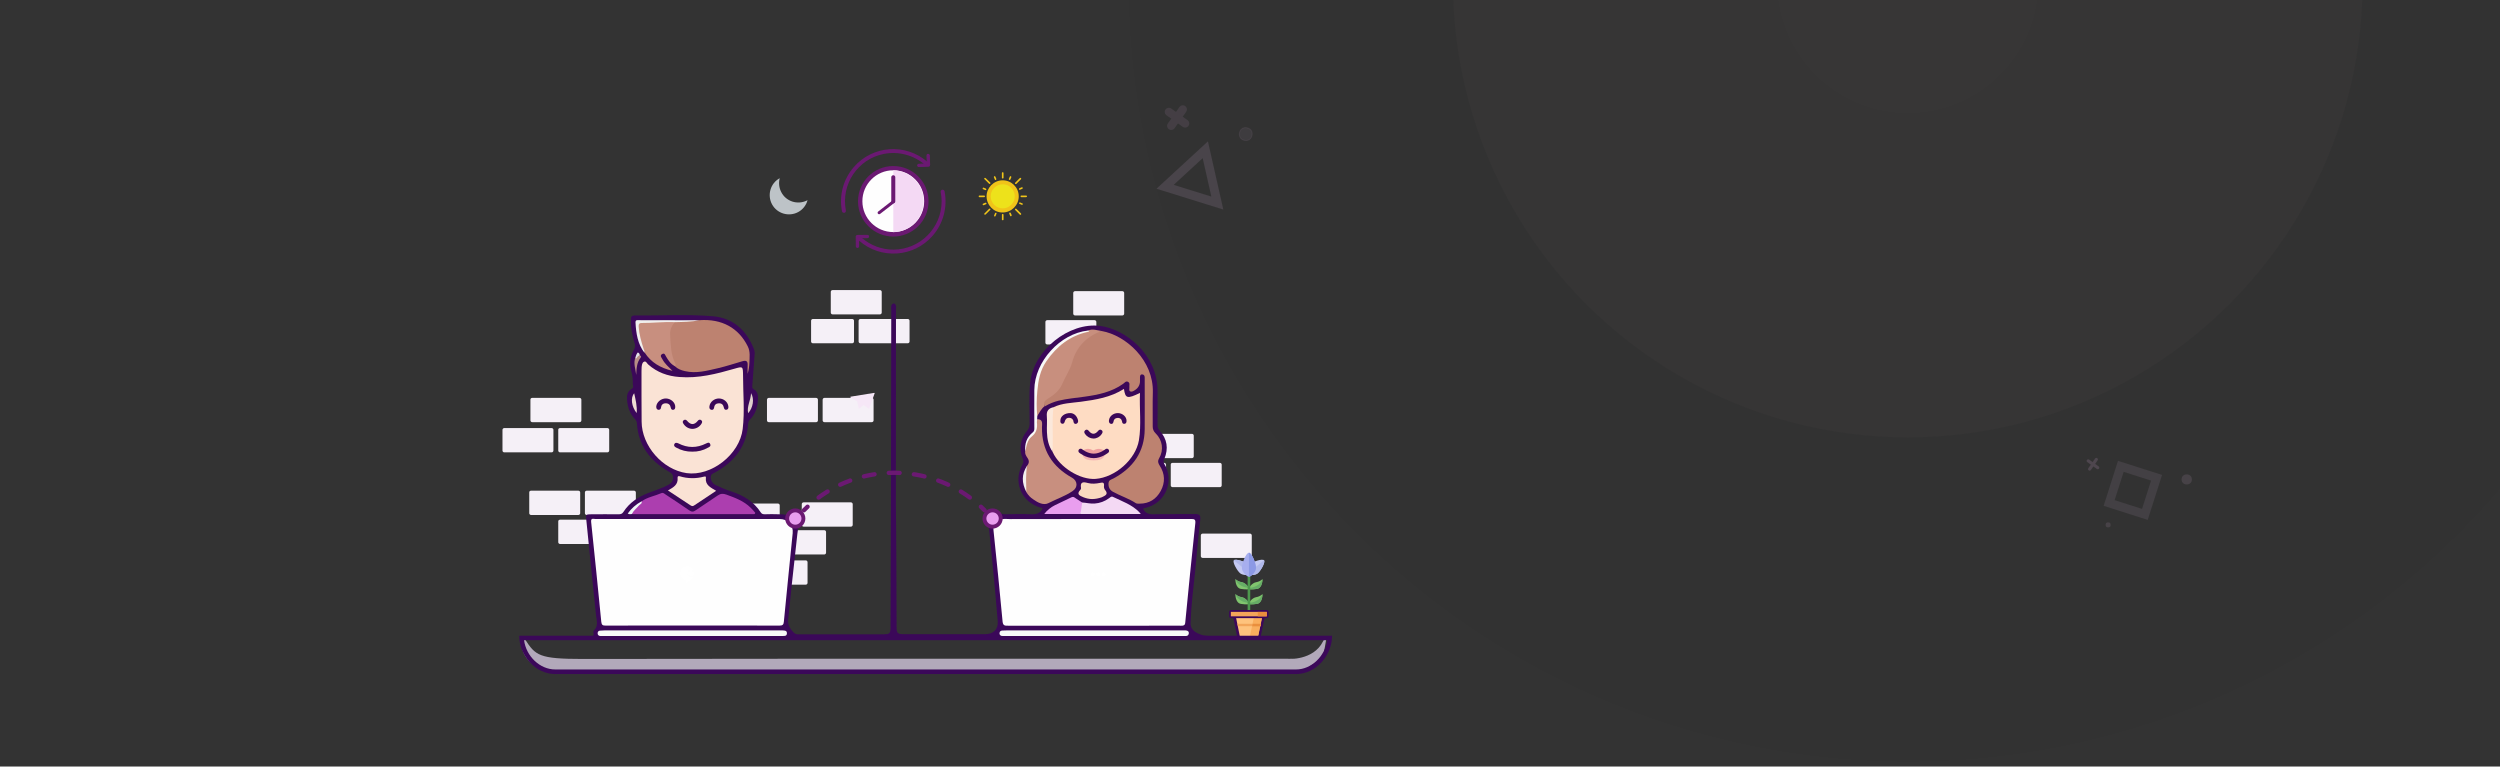 <svg xmlns="http://www.w3.org/2000/svg" xmlns:xlink="http://www.w3.org/1999/xlink" id="Layer_1" x="0px" y="0px" viewBox="0 0 2120 650" style="enable-background:new 0 0 2120 650;" xml:space="preserve">
<rect x="0" y="0" width="2120" height="650" fill="#333333" stroke="none"/>
<style type="text/css">
	.st0{display:none;opacity:2.000000e-02;fill:none;stroke:#212121;stroke-width:400;stroke-miterlimit:10;}
	.st1{opacity:2.000000e-02;fill:#FCF0F8;stroke:#000000;stroke-width:550;stroke-miterlimit:10;enable-background:new    ;}
	.st2{opacity:0.13;fill:none;stroke:#E1BEE7;stroke-width:7.491;stroke-miterlimit:10;enable-background:new    ;}
	.st3{opacity:7.000000e-02;fill:#E1BEE7;stroke:#E8B2EA;stroke-width:0.75;stroke-miterlimit:10;enable-background:new    ;}
	.st4{opacity:0.1;}
	.st5{fill:none;stroke:#E8B2EA;stroke-width:7;stroke-linecap:round;stroke-miterlimit:10;}
	.st6{display:none;}
	.st7{display:inline;opacity:0.1;fill:none;stroke:#E1BEE7;stroke-width:1.96;stroke-miterlimit:10;enable-background:new    ;}
	.st8{display:inline;opacity:0.13;fill:none;stroke:#E1BEE7;stroke-width:1.42;stroke-miterlimit:10;enable-background:new    ;}
	
		.st9{display:inline;opacity:7.000000e-02;fill:none;stroke:#E1BEE7;stroke-width:1.82;stroke-miterlimit:10;enable-background:new    ;}
	.st10{display:inline;opacity:5.000000e-02;fill:#E1BEE7;enable-background:new    ;}
	.st11{display:inline;opacity:0.1;}
	.st12{fill:none;stroke:#E8B2EA;stroke-width:6;stroke-linecap:round;stroke-miterlimit:10;}
	.st13{opacity:0.1;fill:none;stroke:#E1BEE7;stroke-width:7.41;stroke-miterlimit:10;enable-background:new    ;}
	.st14{opacity:0.12;fill:#E1BEE7;enable-background:new    ;}
	.st15{opacity:0.15;}
	.st16{fill:none;stroke:#E8B2EA;stroke-width:2.66;stroke-linecap:round;stroke-miterlimit:10;}
	.st17{fill:#F5F0F7;}
	.st18{fill:#80C56E;}
	.st19{fill:#66AD66;}
	.st20{fill:#C4C9F2;}
	.st21{fill:#B0B8EA;}
	.st22{fill:#4D984E;}
	.st23{fill:#A7AEEE;}
	.st24{fill:#FEC37D;stroke:#3B0859;stroke-width:2.291;stroke-miterlimit:10;}
	.st25{fill:#F9AE5D;}
	.st26{fill:#F2A559;stroke:#3B0859;stroke-width:1.522;stroke-miterlimit:10;}
	.st27{fill:#F2A559;}
	.st28{fill:#EA8F3D;}
	.st29{fill:#8C99E5;}
	.st30{fill:#3B0859;}
	.st31{opacity:0.74;fill:#DFD3EA;enable-background:new    ;}
	.st32{fill:#FEFEFE;}
	.st33{fill:#FAE3D5;}
	.st34{fill:#BD8270;}
	.st35{fill:#FEDCC3;}
	.st36{fill:#C88F7F;}
	.st37{fill:#C88F7E;}
	.st38{fill:#AC3EAF;}
	.st39{fill:#F8FAF8;}
	.st40{fill:#FAE2D4;}
	.st41{fill:#F4D9F4;}
	.st42{fill:#E99EEF;}
	.st43{fill:#F8F9F8;}
	.st44{fill:#FAD8C0;}
	.st45{fill:#FBE8DB;}
	.st46{fill:#F0EFEE;}
	.st47{fill:#E0D1CC;}
	.st48{fill:#F0DDD4;}
	.st49{fill:#F3EFEF;}
	.st50{fill:#B78D86;}
	.st51{fill:#EFF7F7;}
	.st52{fill:#E6E5E9;}
	.st53{fill:#F4B3B3;}
	.st54{fill:#EF9F9F;}
	.st55{fill:url(#SVGID_1_);}
	.st56{fill:#FFFFFF;}
	.st57{fill:#F6E7F7;stroke:#6D0F6D;stroke-width:1.332;stroke-linecap:round;stroke-linejoin:round;}
	.st58{fill:none;stroke:#6D0F6D;stroke-width:1.332;stroke-linecap:round;stroke-linejoin:round;}
	.st59{fill:none;stroke:#932F96;stroke-width:1.332;stroke-linecap:round;stroke-linejoin:round;}
	.st60{fill:#6D0F6D;}
	.st61{fill:#E99EEF;stroke:#6B1972;stroke-width:3.309;stroke-miterlimit:10;}
	.st62{fill:none;stroke:#6B1972;stroke-width:3.673;stroke-linecap:round;stroke-miterlimit:10;}
	.st63{fill:none;stroke:#6B1972;stroke-width:3.673;stroke-linecap:round;stroke-miterlimit:10;stroke-dasharray:9.149,12.193;}
	.st64{fill:#6B1972;}
	.st65{fill:none;stroke:#6B1972;stroke-width:3.408;stroke-linecap:round;stroke-linejoin:round;}
	.st66{fill:none;stroke:#6B1972;stroke-width:2.573;stroke-linecap:round;stroke-linejoin:round;}
	.st67{fill:#6B1972;stroke:#6B1972;stroke-width:0.885;stroke-miterlimit:10;}
	.st68{fill:#6B1972;stroke:#6B1972;stroke-width:0.91;stroke-miterlimit:10;}
	.st69{fill:url(#SVGID_2_);}
	.st70{clip-path:url(#SVGID_4_);}
	.st71{fill:#BDC3C7;}
	.st72{fill:#F0C419;}
	.st73{fill:#EDE21B;}
	.st74{fill:#F6E7F7;}
	.st75{fill:#892289;stroke:#892289;stroke-width:0.397;stroke-miterlimit:10;}
	.st76{fill:#892289;}
	.st77{fill:#892289;stroke:#892289;stroke-width:0.232;stroke-miterlimit:10;}
	.st78{fill:none;}
	.st79{fill:none;stroke:#3B0859;stroke-width:3.813;stroke-linecap:round;stroke-miterlimit:10;}
</style>
<title>raychat-bg-white</title>
<path id="rectange" class="st0" d="M2062.1-215.3l-150.9,659.6c0,0.1-0.2,0.2-0.3,0.2l-659.6-150.9c-0.1,0-0.2-0.2-0.2-0.3  l150.9-659.6c0-0.1,0.2-0.2,0.3-0.2L2062-215.6C2062.1-215.6,2062.2-215.5,2062.1-215.3z"></path>
<circle id="Shadow-circle" class="st1" cx="1617.8" cy="-14.8" r="385.7"></circle>
<g>
	<polygon class="st2" points="1032.3,172.2 988,158.4 1022.1,127  "></polygon>
	<path class="st3" d="M1051,113.1l0.1-0.6c0.5-2.8,3.1-4.7,5.9-4.2l0.6,0.1c2.8,0.5,4.7,3.1,4.2,5.9l-0.1,0.6   c-0.5,2.8-3.1,4.7-5.9,4.2l-0.6-0.1C1052.4,118.6,1050.6,115.9,1051,113.1z"></path>
	<g class="st4">
		<line class="st5" x1="1003" y1="92.8" x2="993.2" y2="106.7"></line>
		<line class="st5" x1="991.2" y1="94.9" x2="1005" y2="104.7"></line>
	</g>
</g>
<g class="st6">
	<circle class="st7" cx="1421.7" cy="607.3" r="3.7"></circle>
	<polygon class="st8" points="1403.3,633 1406.5,639.9 1399,639.3  "></polygon>
	
		<rect x="1384.3" y="582.7" transform="matrix(0.646 -0.764 0.764 0.646 44.325 1267.39)" class="st9" width="6.7" height="6.5"></rect>
	<path class="st10" d="M1367.7,618.5h1.5c1.4,0,2.5,1.1,2.5,2.5v1.5c0,1.4-1.1,2.5-2.5,2.5h-1.5c-1.4,0-2.5-1.1-2.5-2.5v-1.5   C1365.2,619.6,1366.3,618.5,1367.7,618.5z"></path>
	<g class="st11">
		<line class="st12" x1="1404.4" y1="600.9" x2="1387.4" y2="630.8"></line>
		<line class="st12" x1="1380.9" y1="607.4" x2="1410.8" y2="624.4"></line>
	</g>
</g>
<g>
	
		<rect x="1791.7" y="400.2" transform="matrix(0.304 -0.953 0.953 0.304 862.48 2012.362)" class="st13" width="32.6" height="31.8"></rect>
	<path class="st14" d="M1854.1,402.3h0.5c2.2,0,4.1,1.8,4.1,4v0.5c0,2.2-1.8,4-4.1,4h-0.5c-2.2,0-4.1-1.8-4.1-4v-0.5   C1850,404.1,1851.8,402.3,1854.1,402.3z"></path>
	<path class="st14" d="M1787.3,443h0.8c1,0,1.7,0.8,1.7,1.7v0.8c0,1-0.8,1.7-1.7,1.7h-0.8c-1,0-1.7-0.8-1.7-1.7v-0.8   C1785.6,443.8,1786.4,443,1787.3,443z"></path>
	<g class="st15">
		<line class="st16" x1="1777.7" y1="389.6" x2="1772" y2="397.8"></line>
		<line class="st16" x1="1770.8" y1="390.8" x2="1778.9" y2="396.6"></line>
	</g>
</g>
<g>
	<g id="bricks">
		<path class="st17" d="M1019.8,452.5h40.2c0.8,0,1.5,0.7,1.5,1.5v17.6c0,0.8-0.7,1.5-1.5,1.5h-40.2c-0.8,0-1.5-0.7-1.5-1.5v-17.6    C1018.3,453.2,1019,452.5,1019.8,452.5z"></path>
		<path class="st17" d="M953.9,392.5h33.4c0.8,0,1.5,0.7,1.5,1.5v17.6c0,0.8-0.7,1.5-1.5,1.5h-33.4c-0.8,0-1.5-0.7-1.5-1.5v-17.6    C952.4,393.2,953.1,392.5,953.9,392.5z"></path>
		<path class="st17" d="M994.3,392.5h40.2c0.8,0,1.5,0.7,1.5,1.5v17.6c0,0.8-0.7,1.5-1.5,1.5h-40.2c-0.8,0-1.5-0.7-1.5-1.5v-17.6    C992.7,393.2,993.4,392.5,994.3,392.5z"></path>
		<path class="st17" d="M970.6,367.9h40.2c0.8,0,1.5,0.7,1.5,1.5v17.6c0,0.8-0.7,1.5-1.5,1.5h-40.2c-0.8,0-1.5-0.7-1.5-1.5v-17.6    C969.1,368.6,969.8,367.9,970.6,367.9z"></path>
		<path class="st17" d="M911.6,246.9h40.2c0.8,0,1.5,0.7,1.5,1.5v17.6c0,0.8-0.7,1.5-1.5,1.5h-40.2c-0.8,0-1.5-0.7-1.5-1.5v-17.6    C910.1,247.6,910.8,246.9,911.6,246.9z"></path>
		<path class="st17" d="M888,271.5h40.2c0.8,0,1.5,0.7,1.5,1.5v17.6c0,0.8-0.7,1.5-1.5,1.5H888c-0.8,0-1.5-0.7-1.5-1.5v-17.6    C886.5,272.2,887.2,271.5,888,271.5z"></path>
		<path class="st17" d="M689.3,270.5h33.4c0.8,0,1.5,0.7,1.5,1.5v17.6c0,0.8-0.7,1.5-1.5,1.5h-33.4c-0.8,0-1.5-0.7-1.5-1.5v-17.6    C687.8,271.2,688.5,270.5,689.3,270.5z"></path>
		<path class="st17" d="M729.6,270.5h40.2c0.8,0,1.5,0.7,1.5,1.5v17.6c0,0.8-0.7,1.5-1.5,1.5h-40.2c-0.8,0-1.5-0.7-1.5-1.5v-17.6    C728.1,271.2,728.8,270.5,729.6,270.5z"></path>
		<path class="st17" d="M706,246h40.2c0.8,0,1.5,0.7,1.5,1.5v17.6c0,0.8-0.7,1.5-1.5,1.5H706c-0.8,0-1.5-0.7-1.5-1.5v-17.6    C704.5,246.6,705.2,246,706,246z"></path>
		<path class="st17" d="M474.9,363h40.2c0.8,0,1.5,0.7,1.5,1.5v17.6c0,0.8-0.7,1.5-1.5,1.5h-40.2c-0.8,0-1.5-0.7-1.5-1.5v-17.6    C473.3,363.7,474,363,474.9,363z"></path>
		<path class="st17" d="M451.3,337.4h40.2c0.8,0,1.5,0.7,1.5,1.5v17.6c0,0.8-0.7,1.5-1.5,1.5h-40.2c-0.8,0-1.5-0.7-1.5-1.5V339    C449.7,338.1,450.4,337.4,451.3,337.4z"></path>
		<path class="st17" d="M427.6,363h40.2c0.8,0,1.5,0.7,1.5,1.5v17.6c0,0.8-0.7,1.5-1.5,1.5h-40.2c-0.8,0-1.5-0.7-1.5-1.5v-17.6    C426.1,363.7,426.8,363,427.6,363z"></path>
		<path class="st17" d="M450.3,416.1h40.2c0.8,0,1.5,0.7,1.5,1.5v17.6c0,0.8-0.7,1.5-1.5,1.5h-40.2c-0.8,0-1.5-0.7-1.5-1.5v-17.6    C448.7,416.8,449.4,416.1,450.3,416.1z"></path>
		<path class="st17" d="M497.5,416.1h40.2c0.8,0,1.5,0.7,1.5,1.5v17.6c0,0.8-0.7,1.5-1.5,1.5h-40.2c-0.8,0-1.5-0.7-1.5-1.5v-17.6    C496,416.8,496.6,416.1,497.5,416.1z"></path>
		<path class="st17" d="M474.9,440.7h40.2c0.8,0,1.5,0.7,1.5,1.5v17.6c0,0.8-0.7,1.5-1.5,1.5h-40.2c-0.8,0-1.5-0.7-1.5-1.5v-17.6    C473.3,441.4,474,440.7,474.9,440.7z"></path>
		<path class="st17" d="M699.1,337.4h40.2c0.8,0,1.5,0.7,1.5,1.5v17.6c0,0.8-0.7,1.5-1.5,1.5h-40.2c-0.8,0-1.5-0.7-1.5-1.5V339    C697.6,338.1,698.3,337.4,699.1,337.4z"></path>
		<path class="st17" d="M651.9,337.4h40.2c0.8,0,1.5,0.7,1.5,1.5v17.6c0,0.8-0.7,1.5-1.5,1.5h-40.2c-0.8,0-1.5-0.7-1.5-1.5V339    C650.4,338.1,651.1,337.4,651.9,337.4z"></path>
		<path class="st17" d="M681.4,426h40.2c0.8,0,1.5,0.7,1.5,1.5v17.6c0,0.8-0.7,1.5-1.5,1.5h-40.2c-0.8,0-1.5-0.7-1.5-1.5v-17.6    C679.9,426.7,680.6,426,681.4,426z"></path>
		<path class="st17" d="M658.8,449.6H699c0.8,0,1.5,0.7,1.5,1.5v17.6c0,0.8-0.7,1.5-1.5,1.5h-40.2c-0.8,0-1.5-0.7-1.5-1.5v-17.6    C657.3,450.3,658,449.6,658.8,449.6z"></path>
		<path class="st17" d="M643.1,475.2h40.2c0.8,0,1.5,0.7,1.5,1.5v17.6c0,0.8-0.7,1.5-1.5,1.5h-40.2c-0.8,0-1.5-0.7-1.5-1.5v-17.6    C641.6,475.8,642.2,475.2,643.1,475.2z"></path>
		<path class="st17" d="M619.5,427h40.2c0.8,0,1.5,0.7,1.5,1.5v17.6c0,0.8-0.7,1.5-1.5,1.5h-40.2c-0.8,0-1.5-0.7-1.5-1.5v-17.6    C617.9,427.6,618.6,427,619.5,427z"></path>
		<path class="st17" d="M610.6,450.6h40.2c0.8,0,1.5,0.7,1.5,1.5v17.6c0,0.8-0.7,1.5-1.5,1.5h-40.2c-0.8,0-1.5-0.7-1.5-1.5v-17.6    C609.1,451.3,609.8,450.6,610.6,450.6z"></path>
	</g>
	<path class="st18" d="M1052.3,512.1c5,0.8,6.8,0.2,6.8,0.2s1.8,0.6,6.8-0.2c4.9-0.8,4.7-8.3,4.7-8.3c-1.5,1.4-3.4,2.3-5.4,2.6   c-3.7,0.7-6.1,4.8-6.1,4.8s-2.4-4.1-6.1-4.8c-2-0.3-3.9-1.2-5.4-2.6C1047.6,503.8,1047.4,511.3,1052.3,512.1z"></path>
	<path class="st19" d="M1070.6,503.8L1070.6,503.8c0,0.1-2,6.8-11.5,7.4v1.1c0.1,0,1.9,0.5,6.8-0.2   C1070.7,511.4,1070.6,503.8,1070.6,503.8z"></path>
	<path class="st19" d="M1059.1,511.2c0,0-2.4-4.1-6.1-4.8c-2-0.3-3.9-1.2-5.4-2.6C1047.6,503.8,1049.5,510.6,1059.1,511.2z"></path>
	<path class="st18" d="M1052.3,499.4c5,0.8,6.8,0.2,6.8,0.2s1.8,0.6,6.8-0.2c4.9-0.8,4.7-8.3,4.7-8.3c-1.5,1.4-3.4,2.3-5.4,2.6   c-3.7,0.7-6.1,4.8-6.1,4.8s-2.4-4.1-6.1-4.8c-2-0.3-3.9-1.2-5.4-2.6C1047.6,491.1,1047.4,498.6,1052.3,499.4z"></path>
	<path class="st20" d="M1071.9,475.1c-1.5-1.6-10.1,1.4-12.6,3.5c-2.5,2-2.7,7.1-1.7,8.1s6.4,1.5,8.9-0.5S1073.4,476.7,1071.9,475.1   z"></path>
	<path class="st21" d="M1066.5,486.2c2.5-2,6.8-9.6,5.3-11.1l-14.2,11.6C1058.7,487.8,1064.1,488.2,1066.5,486.2z"></path>
	<path class="st20" d="M1046.3,475.1c1.5-1.6,10.1,1.4,12.6,3.5c2.5,2,2.7,7.1,1.7,8.1c-1.1,1.1-6.4,1.5-8.9-0.5   S1044.9,476.7,1046.3,475.1z"></path>
	<path class="st21" d="M1058.9,478.6c-2.5-2-11.1-5-12.6-3.5l14.2,11.6C1061.6,485.6,1061.4,480.6,1058.9,478.6z"></path>
	<path class="st19" d="M1070.6,491.1L1070.6,491.1c0,0.1-2,6.8-11.5,7.4v1.1c0.1,0,1.9,0.5,6.8-0.2   C1070.7,498.7,1070.6,491.1,1070.6,491.1z"></path>
	<path class="st19" d="M1059.1,498.5c0,0-2.4-4.1-6.1-4.8c-2-0.3-3.9-1.2-5.4-2.6C1047.6,491.1,1049.5,497.9,1059.1,498.5z"></path>
	<path class="st22" d="M1059.1,486.5c-0.6,0-1.1,0.5-1.1,1.1v0v39.7c0.1,0.6,0.6,1,1.2,1c0.5,0,0.9-0.5,1-1v-39.7   C1060.2,487,1059.7,486.5,1059.1,486.5z"></path>
	<path class="st23" d="M1059.1,468.7c-2.5,0-6,9.2-6,12.8s4.3,7.6,6,7.6s6-4,6-7.6C1065.1,477.9,1061.6,468.7,1059.1,468.7z"></path>
	<path class="st24" d="M1066.8,540.6h-15.3c-0.6,0-1.2-0.4-1.3-1.1l-4.1-20.1h26l-4.1,20.1C1068,540.2,1067.4,540.6,1066.8,540.6z"></path>
	<path class="st25" d="M1064.2,519.3l-4.1,19.4c-0.1,0.6-0.7,1-1.3,1h7c0.6,0,1.2-0.4,1.3-1l4.1-19.4H1064.2z"></path>
	<path class="st26" d="M1074.3,523.4h-30.6c-0.4,0-0.7-0.3-0.7-0.7v-3.9c0-0.4,0.3-0.7,0.7-0.7h30.6c0.4,0,0.7,0.3,0.7,0.7v3.9   C1075,523.1,1074.7,523.4,1074.3,523.4z"></path>
	<polygon class="st27" points="1069.4,529 1049.3,529 1049.8,531 1069,531  "></polygon>
	<polygon class="st28" points="1062.3,529 1061.8,531.1 1068.9,531.1 1068.9,530.7 1069.3,529  "></polygon>
	<path class="st29" d="M1065.1,481.5c0-3.5-3.6-12.8-6-12.8v20.4C1060.8,489.1,1065.1,485,1065.1,481.5z"></path>
	<rect x="1066.6" y="518.9" class="st28" width="7.6" height="3.8"></rect>
	<path class="st30" d="M1013.5,484.3c1.4-14.5,2.6-29,4.3-43.4c0.5-4.2-0.8-5-4.6-5c-11.8,0.2-23.6-0.1-35.3,0.2   c-4.1,0.1-6.9-1.1-8.6-4.9c0.5-0.1,1.1-0.3,1.6-0.4c17.8-3.8,25.3-23.5,16.3-37.6c-1-1.7-0.4-2.7,0.2-4.1c3.6-8.8,2.4-16.8-4-23.9   c-1.2-1.3-1.9-3-1.8-4.8c0.1-9.8,0.1-19.7,0-29.5c-0.4-30.6-27.1-51.6-48.5-54.5c-26.7-3.5-56.6,20.7-59.5,47.9   c-1.2,11.8-0.4,23.6-0.5,35.3c0,2.2-0.8,4.4-2.3,6c-5.5,6.4-6.9,15.4-3.6,23.2c0.9,1.6,0.8,3.6-0.2,5.2c-8.1,14.4-1,31.5,14.8,36.3   c0.8,0.3,1.9,0.2,2.3,1c-2.1,4.1-5.5,5-9.7,4.8c-7.2-0.3-14.4-0.2-21.6,0c-2,0-3.5-0.1-4.8-1.2h-0.5l-0.6,0.5   c-1.3,1.2-2.7,2.2-4.3,3c-1.4,0.7-2.9,1.2-4.4,1.6c-0.3,0.1-0.6,0.3-0.8,0.4l-0.4,0.2c0.3,1.9,0.2,3.8-0.3,5.7l0,0   c1.7,0.3,2,1.3,2.1,2.8c1.3,13.9,4.1,41.8,4.1,41.8s2.4,25.9,3.2,36.1c0.5,6.9-4,10.8-10.8,10.8h-67.7c-6.3,0-7.3-0.2-7.3-6.5   c0-20.8-0.3-91.4-0.6-102.7c0,0,0.1-115.2,0.1-165.9c0-2,0.7-4.3-1.7-5.5c-3.1,0.8-2.3,3.4-2.3,5.5c0,65.1-0.5,248.9-0.6,269.9   c0,4.8-1.3,5.3-6.1,5.3c-13.3,0-26.6,0-39.9,0c-10.4,0-20.8,0-31.2,0c-1.6,0-2.9,0.2-4.6-1.2c-2-1.7-5.5-6.2-5.1-10.4   c1.7-16.3,3.2-31,3.2-31l4.7-42.8c0.1-1,0.2-1.9,0.4-2.9c0-0.6,0-1.3,0-2c0-0.7,0.1-1.4,0.3-2c-0.4-1.3-0.7-2.6-0.7-3.9   c0-0.2,0-0.5-0.1-0.8c0,0-0.1-0.1-0.1-0.1c-0.9-0.9-1.7-2-2.3-3.2c-0.3-0.2-0.6-0.3-0.8-0.5h-0.3c-1.1,0.4-2.3,0.4-3.4,0.1   c-1.9-0.5-3.9-0.9-5.9-1.1c-1,0.1-2,0.1-3.1,0c-3.9-0.2-7.8-0.1-11.6,0c-1.5,0-2.6-0.2-3.5-1.6c-5.9-9.2-14.7-14.4-24.8-17.7   c-4.6-1.5-9.2-3.4-13.5-5.5c-2.4-1.2-4-3.6-4.1-6.3c-0.1-2.9,1.8-3.4,3.6-4.3c16.3-9,26.9-22,28.1-41.3c0.1-1.4,0.6-2.6,1.6-3.6   c4.8-4.8,6.5-10.8,6.8-17.4c0.1-3.3-0.4-6.5-3.6-8.3c-1.7-1-1.3-2.2-1.2-3.6c0.7-8.6,1.3-17.1,1.9-25.7c0.2-1.7,0-3.3-0.6-4.9   c-6.3-15.9-17.6-26.2-34.7-27.7c-22.1-1.9-44.3-0.4-66.5-0.7c-2.3,0-3.1,1.1-3.1,3.4c-0.1,6.8,1,13.6,3.1,20   c0.7,1.8,0.6,3.8-0.4,5.4c-3.4,5.8-4.2,12.7-2.2,19.1c0.9,3.3,1.2,6.6,1.1,10c0,1.5,1.2,3.2-1,4.4c-3.3,1.9-4.1,5.1-3.9,8.6   c0.4,6.4,2.2,12.3,6.7,17c1,0.9,1.6,2.2,1.7,3.6c1.2,18.7,11.1,31.7,26.8,40.8c2,1.2,3.9,2,3.8,5.1c0,3.1-1.3,4.8-3.8,6.2   c-5.3,2.8-10.9,4.6-16.5,6.7c-8.9,3.3-16.6,8.3-21.8,16.4c-1.1,1.7-2.4,1.9-4.1,1.9c-7.6-0.1-15.3,0-22.9,0c-4.9,0-4.9,0.2-4.4,5   c1.8,17.5,3.5,35,5.3,52.5c1,9.4,1.9,18.8,2.9,28.1c0.5,4.4,2.2,9-1.7,12.8c-0.5,0.5-0.7,1.2-0.5,1.9c0.6,2.3-0.1,2.9-1.3,3.1   c0.1,0.4,0.4,1.6,0.4,1.6h52.8c19.2,0,38.5-1.7,57.7,0.8c1.4,0.2,70.9,0.6,71.9,0.4c3.5,0,7,0,10.5,0c18.4-0.1,36.9-0.5,55.3-0.5   c0.9,0,1.8,0.2,2.6,0.6c17.4,0.1,34.8,0.1,52.2,0.2c0.9-0.4,1.9-0.6,2.9-0.7h122.6c0.2,0,0.5,0,0.7,0c0.6-0.2,1.2-0.3,1.9-0.3   c15.4,0,30.8-0.2,46.2-0.4c7.4-0.1,14.8-0.1,22.3-0.1c5.4,0,23.3,0.1,28.6-1.4c-3.1,0-3.8,0-9.8-0.8h-0.1c-7.6-2.3-11.4-5.3-11-11   C1010.1,513.2,1012,498.8,1013.5,484.3z"></path>
	<g id="Desk">
		<path id="desk_shadow" class="st31" d="M445.2,542.1c8.9,13.8,11.8,16.7,49.2,16.7c63.5,0,195.2-0.2,195.2-0.2h145.2h269.3    l-11.8,0.2c0,0,21.4,1.4,29.5-14.7c2-3.9,3-3,3-3l-2.9,16.7l-19.7,12.8H467.9c0,0-25.6-4.9-25.6-25.6V541    C442.3,541,443.6,539.4,445.2,542.1z"></path>
		<g id="desk-2">
			<path class="st30" d="M1125.5,542.9c-1.9,13.6-13.4,24.8-26.4,24.8H470.8c-13,0-24.6-11.2-26.4-24.8H1125.5 M1129.6,539.1H440.3     c0,16.8,13.7,32.5,30.5,32.5h628.3C1115.9,571.6,1129.6,555.8,1129.6,539.1L1129.6,539.1z"></path>
		</g>
	</g>
	<path class="st32" d="M583.7,440.1H661c7.1,0,11.9,5,11.2,12c-2.5,25.1-5.1,50.1-7.5,75.2c-0.2,2.5-1.2,3.2-3.6,3.2   c-49.2-0.1-98.4-0.1-147.6,0c-2.3,0-3.3-0.4-3.6-3.1c-2.8-28.3-5.6-56.5-8.6-84.7c-0.4-3.7,1.8-2.6,3.5-2.6c20.2,0,40.5,0,60.7,0   L583.7,440.1z"></path>
	<path class="st32" d="M931,440.1c26.3,0,52.7,0,79,0c2.9,0,4,0.3,3.6,3.8c-3,27.9-5.8,55.9-8.5,83.9c-0.2,2.6-1.4,2.8-3.4,2.8   c-9.4-0.1-18.8,0-28.3,0c-39.5,0-79,0-118.5,0c-2.5,0-4.3,0.2-4.7-3.4c-2.4-25.8-5-51.5-7.7-77.3c-0.2-2.1-0.3-3.8,2-4.7   c0.3-0.1,0.5-0.3,0.6-0.5c2.2-5.9,7.3-4.5,11.8-4.5C881.7,440.1,906.3,440.1,931,440.1z"></path>
	<path class="st33" d="M544,336.7c0-7.3,0-14.7,0-22c0-1.1,0-2.2,0.1-3.3c0.2-1.8,0.4-4,2.1-4.7c1.7-0.7,2.4,1.5,3.5,2.4   c7.6,6.7,16.5,9.9,26.5,10.6c16,1.3,31.3-2.6,46.5-7c7.3-2.1,7.3-2.1,7.4,5.5c0,15.2,1.5,30.5-0.3,45.6   c-2.6,21.7-26.8,40.4-47.6,37.4c-20.4-3-38-23.1-38.1-43.7C544,350.5,544,343.6,544,336.7z"></path>
	<path class="st34" d="M934.2,280.7c20.7,3.7,44.2,24.9,43.4,52.2c-0.3,9.6,0,19.1-0.1,28.7c-0.1,2.2,0.8,4.3,2.4,5.8   c5.9,5.8,7.2,14.1,3,21.3c-1.4,2.5-0.8,4.1,0.6,6.3c4.4,6.8,4.7,14.1,0.8,21.3c-3.8,7-9.8,10.8-17.9,10.8c-1.1,0-2.4,0.1-3.2-0.4   c-6-4-13-6.1-19.3-9.6c-2.9-1.6-4-3.9-3.9-7.1c0.1-3.1,2.4-3.3,4.3-4.3c16.6-9,26.3-22.5,26.4-41.9c0.1-13.7,0-27.4,0-41.2   c0-0.8,0-1.7,0-2.5c0-1.5-0.7-2.5-2.1-2.6c-1.7-0.1-1.9,1.3-1.9,2.6c0,1.1,0,2.2,0,3.3c0,3-1.6,5.7-4.1,7.3   c-1.2,0.8-2.8,1.9-4.2,1.2s-0.5-2.5-0.7-3.8c-0.2-1.4,0.7-3.2-1-4.2c-1.9-1.2-3,0.7-4.3,1.6c-9.8,7-21.2,9.3-32.7,10.9   c-7.4,1-14.9,1.7-22.1,3.4c-4,1-7.9,2.6-11.4,4.7c-2.1-3.1-2-4.2,1.4-6.6c4.9-3.4,9.9-6.9,12.3-12.5c2.7-6.2,6.5-11.8,8.5-18.4   c3.3-10.9,9.4-19.6,20-24.6C930.2,281.4,932.2,280.9,934.2,280.7z"></path>
	<path class="st35" d="M893.4,345.3c7.3-3.5,15.3-3.6,23-4.6c12.8-1.7,25.4-3.7,36.7-10.9c1.2,8.2,2.8,8.6,13.6,3.4   c-0.6,13.6,1.3,27-0.9,40.2c-2.8,16.3-20.1,31.4-36.7,32.7c-13.1,1-30.7-9.9-36.4-22.7c-2.3-8.4-0.8-17-1.2-25.6   c-0.1-2.5,0-5,0-7.4C891.5,348.4,892.2,346.7,893.4,345.3z"></path>
	<path class="st34" d="M593.1,271.5c19-1.3,33.2,6.5,41,22.2c2.3,4.6,1.5,9.2,1.4,13.8c-0.1,3.2-0.6,6.4-1.5,9.5   c0-2.4-0.2-4.7,0-7.1c0.3-3.9-1.4-4.5-4.7-3.5c-6.8,2-13.5,4.2-20.3,5.8c-9.3,2.1-18.6,4.8-28.2,2.5c-3.1-0.7-6.1-1.8-8.5-4.1   c-4.4-8.4-5-17.6-5.1-26.9c0-4.4,0.9-8.9,5.4-11.3C579.4,272,586.3,272.2,593.1,271.5z"></path>
	<path class="st36" d="M871,394.9c1.9-2.3,1.9-4.4,0.1-6.9c-1-1.5-2.1-3.2-1.7-5.3c0.2-6.5,2.1-12.2,7.4-16.3c1.5-1.1,1.2-3,1.3-4.6   c0.2-2.1-0.6-4.5,1.2-6.3c5.3-0.2,4.4,3.6,4.3,6.8c-0.3,19.5,8.8,33.5,25.5,42.8c4.8,2.7,5.1,8.3,0.5,11.3   c-6.3,4.3-13.6,6.7-20.4,10.2c-4.1,2.2-9-0.3-12.8-3c-2.6-1.6-4.7-3.9-6.2-6.5C868.4,409.6,868.2,402.2,871,394.9z"></path>
	<path class="st37" d="M934.2,280.7c-12.8,4.6-21.4,13.3-25,26.5c-1.8,6.6-5.8,12.1-8.4,18.3c-2.4,5.8-7.3,9.6-12.5,12.8   c-2.6,1.6-3.6,3.2-2.3,6c-3,2.2-4.5,5.6-6.5,8.6c-0.7-0.5-1.1-1.3-1.1-2.1c-0.5-12.9-1.3-26,4.2-38c7.4-16.2,19.9-27.2,37.6-31.6   c0.8-0.2,2,0.3,2.4-0.9C926.6,278.5,930.4,280.2,934.2,280.7z"></path>
	<path class="st38" d="M544.1,425.1c5.1-3.6,11.2-4.5,16.7-6.9c1.7-0.7,2.6,0.5,3.7,1.2c6.7,4.4,13.4,8.8,20,13.4   c2.1,1.4,3.4,1.4,5.5-0.1c6.1-4.3,12.5-8.2,18.6-12.5c2.5-1.7,4.5-1.8,7.3-0.8c7.4,2.7,14.8,5.4,20.6,11.1c1.5,1.4,2.8,3,4,4.4   c-0.3,1.3-1.1,1.1-1.7,1.1c-33.9,0-67.8,0-101.7,0c-0.4,0-0.8-0.1-1.2-0.1c-0.5-2.6,1.7-3.8,3-5.4   C540.3,428.5,542.9,427.4,544.1,425.1z"></path>
	<path class="st36" d="M572.4,273.2c-3,2.9-4.5,7-4.1,11.2c0.5,8.2,0.5,16.5,4.4,24c0.4,0.8,0.6,1.5-0.4,2.1c-3.5-1.7-5.5-4.8-7.4-8   c-0.8-1.2-1.2-3.6-3.5-2.2c-2.1,1.3-0.4,3,0.3,4.3c1.9,3.7,5.1,6.4,8.6,9.9c-10.3-2.5-18.2-7.1-23.6-15.5   c-2.9-6.1-4.9-12.6-5.9-19.3c-0.9-5.4,0.4-7.2,6-7.2c7.2,0.1,14.4-0.8,21.5-0.4C569.6,272.3,571.2,271.7,572.4,273.2z"></path>
	<path class="st39" d="M587.1,539.3h-74.9c-1.1,0-2.2,0-3.3,0c-1.1,0-2.1-0.9-2.1-2.1c0,0,0-0.1,0-0.1c-0.1-1.2,0.7-2.2,1.8-2.3   c0,0,0,0,0.1,0c1.2-0.1,2.5-0.2,3.7-0.2h149.3c0.7,0,1.4,0,2.1,0c1.7,0.1,3.6,0.1,3.5,2.5c-0.1,2.4-2,2.2-3.7,2.2L587.1,539.3z"></path>
	<path class="st39" d="M928.1,539.3h-74.8h-3.3c-1.2,0.1-2.2-0.7-2.4-1.8c0-0.2,0-0.3,0-0.5c0-1.6,1-2.2,2.4-2.3   c1.1-0.1,2.2-0.1,3.3-0.1h149.3c1,0,1.9,0,2.9,0c1.6,0.1,2.8,0.8,2.6,2.6c-0.1,1.2-1.1,2.2-2.3,2.1c-0.1,0-0.2,0-0.3,0   c-1,0-1.9,0-2.9,0L928.1,539.3z"></path>
	<path class="st40" d="M566.4,415.9c4.6-2.6,8.8-4.8,8.2-10.8c-0.1-1.4,0.8-1.5,1.9-1.2c6.6,2,13.7,2.1,20.4,0.3   c0.9-0.2,1.9-0.4,1.7,0.8c-0.8,6.4,4.1,8.4,8.7,11.2c-6.5,4.3-12.7,8.4-18.8,12.5c-1.2,0.8-2,0.4-3-0.2   C579.3,424.4,573.1,420.3,566.4,415.9z"></path>
	<path class="st41" d="M917.6,426.1c3.6,0.2,7,1.2,10.7,0.9c4.4-0.3,8.7-1.9,12.3-4.6c1-0.7,1.8-1.8,3.3-1   c7.7,3.7,15.9,6.5,22.1,12.8c0.4,0.4,0.7,0.8,1.4,1.7H916C915.3,432.5,915.5,429.1,917.6,426.1z"></path>
	<path class="st42" d="M917.6,426.1c-0.5,3.3-0.5,6.6-1.7,9.8h-30.4c2.4-3.2,5.5-5.7,9.1-7.5c4.5-2.3,9.3-4.3,13.8-6.6   c1.9-1,2.8,0.1,4,0.9C914.2,423.9,915.9,425,917.6,426.1z"></path>
	<path class="st43" d="M922.6,280.3c1,0.4,1.7,0.7,0,1.1c-15.3,3.3-26.6,12.3-35.3,25c-5.2,7.5-6.8,16-7.6,24.7   c-0.7,7.3-0.8,14.7-0.1,22c0,0.8,0,1.7-0.1,2.5c-0.1,0.8-0.2,1.7-0.2,2.5c0.5,4.7-0.2,8.7-4.3,12c-3.9,3.1-4.7,8.1-5.4,12.9   c-1-6.5,1-12.1,6.1-16.3c1.7-1.4,1.4-2.9,1.4-4.5c0-10.5-0.1-21,0-31.6C877.3,306.6,898.9,282.9,922.6,280.3z"></path>
	<path class="st44" d="M926.1,423.2c-2.5,0-5-0.6-7.3-1.5c-2.8-1.3-6.5-2.3-2.6-6.4c0.4-0.4,0.6-1,0.5-1.5c-0.9-5.3,1.9-5.3,5.8-4.2   c3.4,0.9,6.9,0.6,10.3-0.1c2.3-0.5,3.7-0.5,3.4,2.5c-0.2,1.1,0.1,2.2,0.7,3.2c3.6,4.1,0.1,5.1-2.6,6.5   C931.7,422.6,928.9,423.2,926.1,423.2z"></path>
	<path class="st45" d="M893.4,345.3c-1.5,11.1-0.3,22.2-0.7,33.4c0,1.5-0.1,3-0.1,4.5c-3.5-5.1-4.6-10.8-4.8-16.8   c-0.2-4.5,0.3-9.1-0.1-13.6C887.3,348.2,889.4,346.2,893.4,345.3z"></path>
	<path class="st46" d="M572.4,273.2c-9.4-0.5-18.8,0.8-28.2,0.7c-2.4,0-2.7,1.2-2.6,3.2c0.4,6.4,2.2,12.5,4.1,18.5   c0.4,1.2,1.1,2.3,0.8,3.6c-5.8-7.6-7.1-16.5-7.6-25.7c-0.1-2.5,1.7-2,3.1-2c17,0,34,0,51,0.1C586.3,273,579.3,273,572.4,273.2z"></path>
	<path class="st42" d="M675.4,442.8c-3-0.3-4.8-2.1-4.7-5.1c0-2.5,2-4.5,4.5-4.5c0.2,0,0.3,0,0.4,0c2.8,0.1,4.7,1.8,4.7,4.7   C680.4,440.9,678.6,442.7,675.4,442.8z"></path>
	<path class="st47" d="M634.4,350.4c-1.2-5.9,2.2-10.8,2.5-17C639.9,338.3,638.6,345.9,634.4,350.4z"></path>
	<path class="st48" d="M539.9,350.3c-4.4-5.5-5.4-13.1-2.1-16.8C539,339.1,540.4,344.4,539.9,350.3z"></path>
	<path class="st49" d="M871,394.9c-1.3,7.4-0.8,14.8-0.7,22.2C866.4,409.6,866.1,402.2,871,394.9z"></path>
	<path class="st50" d="M542.5,301.2c0.7,0.4,1.6,1.2,0.9,1.9c-3.6,4.4-3.6,9.6-3.9,14.8c-0.5-5-2.7-9.9-0.6-14.9   C540.4,302.8,540.6,300.4,542.5,301.2z"></path>
	<path class="st51" d="M544.1,425.1c0.6,2.1-1.4,2.5-2.3,3.6c-2,2.4-4.6,4.3-6,7.2c-1.1,0.1-2.1,0.4-3.5-0.4   C535.3,431.2,539.4,427.6,544.1,425.1z"></path>
	<path class="st52" d="M542.5,301.2c-1.1,0.5-2,1.3-2.6,2.4c-1,1.3-0.7-0.3-1-0.5c0.3-1.5,0.9-3,1.9-4.2   C541.8,299.1,542.5,300.1,542.5,301.2z"></path>
	<path class="st53" d="M933.5,383.9h-12.3l-3.3,1.7c1.1,4.1,4.9,4.8,9.5,4.8c4.6,0,8.4-0.7,9.5-4.8L933.5,383.9z"></path>
	<path class="st54" d="M921.4,385c2.5,0,3.4,1.7,5.7,1.7s3.2-1.7,5.7-1.7c2.7,0,4.8-2.4,6.5-2.6c-4.4,0-5.9-3.7-12.2-0.4   c-6.2-3.4-7.1,0.4-11.4,0.4C917.3,382.6,918.7,385,921.4,385z"></path>
	<path class="st30" d="M587,383c-4.7,0.1-9.4-1.1-13.5-3.4c-1.1-0.6-2.3-1.3-1.7-2.9c0.7-1.5,2-1.4,3.5-0.7c7.8,4,15.6,4,23.4,0.1   c1.3-0.6,2.7-1.4,3.5,0.4c0.8,1.8-0.5,2.5-1.8,3.1C596.3,382,591.7,383.1,587,383z"></path>
	<path class="st30" d="M609.6,337.9c4,0,7.4,2.8,8,6.4c0.2,1.3,0.2,2.6-1.3,3.1c-1.5,0.5-2.2-0.5-2.5-1.9c-0.5-2.4-1.9-3.6-4.3-3.5   c-2.2,0.1-3.6,1.2-3.9,3.5c-0.2,1.4-1,2.4-2.5,2c-1.5-0.4-1.7-1.7-1.5-3C602.1,340.8,605.7,337.9,609.6,337.9z"></path>
	<path class="st30" d="M564.8,337.9c4.1,0.1,7.8,3.4,7.8,7c0,1.2-0.2,2.3-1.5,2.6c-1.3,0.3-2-0.5-2.3-1.8c-0.4-2.3-1.7-3.7-4.2-3.7   s-3.8,1.3-4.1,3.7c0,1-0.9,1.9-1.9,1.8c-0.1,0-0.2,0-0.4,0c-1.5-0.3-1.7-1.5-1.7-2.9C556.9,340.9,560.7,337.8,564.8,337.9z"></path>
	<path class="st30" d="M587.3,363.7c-3.1,0-6-1.6-7.7-4.3c-0.7-1-1-2.1,0.1-3c0.8-0.7,2-0.6,2.7,0.2c0.1,0.1,0.1,0.2,0.2,0.2   c3.1,3.7,6.1,3.8,9.2,0c0.6-0.9,1.8-1.2,2.7-0.6c0.1,0.1,0.2,0.1,0.2,0.2c1.1,0.8,0.8,1.9,0.1,3C593.2,362,590.3,363.6,587.3,363.7   z"></path>
	<path class="st30" d="M948.1,350.3c3.9,0.1,7.3,3.2,7.2,6.6c0,1.2-0.3,2.3-1.7,2.5c-0.9,0.2-1.9-0.4-2-1.4c0-0.1,0-0.1,0-0.2   c-0.4-2.1-1.5-3.5-3.9-3.4c-2.1,0.1-3.2,1.2-3.5,3.3c-0.2,1.2-1,2.1-2.3,1.7c-1.3-0.4-1.7-1.7-1.5-3   C940.8,352.9,944.2,350.2,948.1,350.3z"></path>
	<path class="st30" d="M908,350.3c2.7,0.2,5.1,2.2,6.1,5.8c0.4,1.3,0.1,2.6-1.2,3.2c-1.5,0.6-2.4-0.4-2.6-1.8   c-0.1-1.8-1.6-3.2-3.5-3.2c-0.1,0-0.1,0-0.2,0c-2.2,0-3.2,1.3-3.7,3.2c-0.3,1.2-1,2.1-2.3,1.8c-1.3-0.3-1.5-1.5-1.4-2.7   C899.2,353.1,902.8,350.1,908,350.3z"></path>
	<path class="st30" d="M927.2,371.9c-2.8-0.1-5.4-1.5-7-3.8c-0.8-1.1-1.2-2.3,0.1-3.3c1-0.8,2.1-0.5,2.9,0.5c2.7,3.4,5.4,3.3,8.1,0   c0.8-1,1.9-1.3,2.9-0.5c1.3,1,0.8,2.2,0,3.3C932.6,370.5,930,371.9,927.2,371.9z"></path>
	
		<linearGradient id="SVGID_1_" gradientUnits="userSpaceOnUse" x1="919.856" y1="161.234" x2="942.969" y2="161.234" gradientTransform="matrix(1 0 0 -1 0 650)">
		<stop offset="0" style="stop-color:#D61395"></stop>
		<stop offset="0.27" style="stop-color:#BB1089"></stop>
		<stop offset="0.83" style="stop-color:#760769"></stop>
		<stop offset="1" style="stop-color:#61045F"></stop>
	</linearGradient>
	
	<circle class="st56" cx="935.9" cy="487.1" r="1.7"></circle>
	<circle class="st56" cx="931.3" cy="487.1" r="1.7"></circle>
	<circle class="st56" cx="926.7" cy="487.1" r="1.7"></circle>
	
	
	
	
	
	<circle class="st61" cx="841.7" cy="439.7" r="6.9"></circle>
	<circle class="st61" cx="674.4" cy="439.7" r="6.9"></circle>
	<path class="st62" d="M834.9,432.7c-1-1-2.1-2-3.1-3"></path>
	<path class="st63" d="M822.4,421.9c-40-29.3-94.7-27.8-133,3.7"></path>
	<path class="st62" d="M684.8,429.7c-1.1,1-2.1,2-3.1,3"></path>
	<path class="st32" d="M757.5,198.7c-15.5,0-28.1-12.6-28.1-28.1c0-15.5,12.6-28.1,28.1-28.1s28.1,12.6,28.1,28.1v0   C785.5,186.2,773,198.7,757.5,198.7z"></path>
	<path class="st64" d="M757.5,144.4c14.5,0,26.2,11.7,26.2,26.2c0,14.5-11.7,26.2-26.2,26.2c-14.5,0-26.2-11.7-26.2-26.2   c0,0,0,0,0,0C731.3,156.2,743,144.4,757.5,144.4L757.5,144.4 M757.5,140.8c-16.5,0-29.9,13.4-29.9,29.9c0,16.5,13.4,29.9,29.9,29.9   s29.9-13.4,29.9-29.9c0,0,0,0,0,0C787.4,154.2,774,140.8,757.5,140.8z"></path>
	<path class="st41" d="M757.5,144.4c14.5,0.3,26,12.2,25.8,26.7c-0.3,14.1-11.6,25.5-25.8,25.8"></path>
	<line class="st65" x1="757.5" y1="150.3" x2="757.5" y2="170.7"></line>
	<line class="st66" x1="757.5" y1="171.1" x2="745.5" y2="180.4"></line>
	<path class="st64" d="M798.5,161.1c-0.6,0.4-0.9,1-0.8,1.7c0.5,2.6,0.8,5.2,0.8,7.9c0,22.6-18.3,40.9-40.9,41   c-9.9,0-19.5-3.6-26.9-10.1c-0.5-0.4-1.3-0.5-1.9-0.2h-0.1c-0.8,0.5-1,1.5-0.5,2.3c0.1,0.1,0.2,0.3,0.3,0.4   c18.4,16.1,46.4,14.2,62.4-4.2c9-10.3,12.7-24.2,10.1-37.7c-0.2-0.9-1.1-1.5-2-1.3C798.8,160.9,798.7,160.9,798.5,161.1   L798.5,161.1z"></path>
	<path class="st64" d="M716.5,180.3c0.6-0.4,0.9-1.1,0.8-1.8c-4.3-22.2,10.1-43.7,32.3-48c12.4-2.4,25.2,1,34.8,9.3   c0.5,0.5,1.3,0.6,1.9,0.2l0,0c0.8-0.4,1.1-1.5,0.6-2.3c-0.1-0.2-0.2-0.3-0.4-0.4c-18.4-16-46.4-14.1-62.4,4.3   c-9,10.3-12.7,24.1-10.1,37.5c0.2,0.9,1,1.5,1.9,1.3C716.2,180.5,716.4,180.4,716.5,180.3L716.5,180.3z"></path>
	<path class="st67" d="M787.5,140.9l-8.3,0.3c-0.5,0-1-0.4-1-0.9c0,0,0,0,0,0c0-0.5,0.4-0.9,0.9-1c0,0,0,0,0,0l7.3-0.3l-0.3-7.1   c0-0.5,0.4-1,0.9-1c0.5,0,1,0.4,1,0.9l0,0l0.3,8c0,0.2-0.1,0.5-0.2,0.7C788,140.8,787.7,140.9,787.5,140.9L787.5,140.9z"></path>
	<path class="st68" d="M727.2,199.7l8.3-0.1c0.5,0,1,0.3,1,0.9c0,0.5-0.3,1-0.9,1c-0.1,0-0.1,0-0.2,0l-7.4,0.1l0.1,7.3   c0,0.5-0.5,0.9-1,0.9c-0.5,0-0.8-0.4-0.9-0.9l-0.1-8.2c0-0.3,0.1-0.5,0.3-0.7C726.7,199.8,726.9,199.7,727.2,199.7L727.2,199.7z"></path>
	
		<linearGradient id="SVGID_2_" gradientUnits="userSpaceOnUse" x1="586.68" y1="175.102" x2="579.21" y2="150.667" gradientTransform="matrix(1 0 0 -1 0 650)">
		<stop offset="0" style="stop-color:#D61395"></stop>
		<stop offset="0.27" style="stop-color:#BB1089"></stop>
		<stop offset="0.83" style="stop-color:#760769"></stop>
		<stop offset="1" style="stop-color:#61045F"></stop>
	</linearGradient>
	
	<path class="st56" d="M582.6,487.7c-0.2-0.2-0.2-0.5,0.1-0.7c0.2-0.2,0.5-0.2,0.7,0c1.5,1.5,3.8,1.6,5.4,0.4   c0.1-0.4,0.1-0.8,0.1-1.2c0-0.5-0.1-1-0.2-1.5c-0.2,0.5-0.8,0.7-1.3,0.5s-0.7-0.8-0.5-1.3c0.2-0.4,0.5-0.6,0.9-0.6   c0.1,0,0.3,0,0.4,0.1c-1.5-2.9-5.1-4-8.1-2.5c-2.9,1.5-4,5.1-2.5,8.1c0.9,1.7,2.5,2.8,4.4,3.1l-0.6,1.2c-0.3,1.1,0.3,1.4,1.2,0.7   l4.2-3.4l0,0c0.6-0.5,1.1-1.1,1.4-1.8C586.4,489.6,584.1,489.2,582.6,487.7z M584.1,483.3c0.5,0,1,0.4,1,1c0,0.5-0.4,1-1,1   c-0.5,0-1-0.4-1-1c0,0,0,0,0,0C583.1,483.7,583.6,483.3,584.1,483.3C584.1,483.3,584.1,483.3,584.1,483.3L584.1,483.3z"></path>
	<g>
		<defs>
			<rect id="SVGID_3_" x="652.8" y="150.3" width="32.3" height="32.3"></rect>
		</defs>
		<clipPath id="SVGID_4_">
			<use xlink:href="#SVGID_3_" style="overflow:visible;"></use>
		</clipPath>
		<g class="st70">
			<path class="st71" d="M684.3,170c-8.1,4-17.9,0.8-21.9-7.3c-1.8-3.6-2.2-7.7-1.2-11.6c-7.9,4.3-10.8,14.3-6.5,22.2     c4.3,7.9,14.3,10.8,22.2,6.5c3.9-2.1,6.8-5.8,7.9-10.1C684.7,169.8,684.5,169.9,684.3,170L684.3,170z"></path>
		</g>
	</g>
	<path class="st72" d="M850.3,146c-0.4,0-0.7,0.3-0.7,0.7v4.1c0,0.4,0.4,0.6,0.8,0.6c0.3,0,0.6-0.3,0.6-0.6v-4.1   C851,146.3,850.7,146,850.3,146L850.3,146z"></path>
	<path class="st72" d="M850.3,181.4c-0.4,0-0.7,0.3-0.7,0.7v0v4.1c0,0.4,0.4,0.6,0.8,0.6c0.3,0,0.6-0.3,0.6-0.6v-4.1   C851,181.7,850.7,181.4,850.3,181.4z"></path>
	<path class="st72" d="M870.1,165.8H866c-0.4,0-0.6,0.4-0.6,0.8c0,0.3,0.3,0.6,0.6,0.6h4.1c0.4,0,0.7-0.2,0.8-0.6   c0-0.4-0.2-0.7-0.6-0.8C870.2,165.8,870.1,165.8,870.1,165.8z"></path>
	<path class="st72" d="M835.3,166.5c0-0.4-0.3-0.7-0.7-0.7c0,0,0,0,0,0h-4.1c-0.4,0-0.6,0.4-0.6,0.8c0,0.3,0.3,0.6,0.6,0.6h4.1   C835,167.1,835.3,166.8,835.3,166.5L835.3,166.5z"></path>
	<path class="st72" d="M861.4,156.1c0.2,0,0.4-0.1,0.5-0.2l3.9-3.9c0.3-0.3,0.3-0.7,0-1c-0.3-0.3-0.7-0.3-1,0l0,0l-3.9,3.9   c-0.3,0.3-0.3,0.7,0,1C861,156,861.2,156.1,861.4,156.1L861.4,156.1z"></path>
	<path class="st72" d="M838.7,177.1l-3.9,3.9c-0.3,0.3-0.3,0.7,0,0.9c0,0,0,0,0,0c0.1,0.1,0.3,0.2,0.5,0.2c0.2,0,0.4-0.1,0.5-0.2   l3.9-3.9c0.3-0.3,0.3-0.7,0-1C839.4,176.8,839,176.8,838.7,177.1L838.7,177.1L838.7,177.1z"></path>
	<path class="st72" d="M861.9,177.1c-0.3-0.3-0.7-0.3-1,0c-0.3,0.3-0.3,0.7,0,1c0,0,0,0,0,0l3.9,3.9c0.3,0.3,0.7,0.3,1,0   c0.3-0.3,0.3-0.7,0-1L861.9,177.1z"></path>
	<path class="st72" d="M835.8,151c-0.3-0.3-0.7-0.3-1,0c0,0,0,0,0,0c-0.3,0.3-0.3,0.7,0,0.9c0,0,0,0,0,0l3.9,3.9   c0.3,0.3,0.7,0.3,1,0c0,0,0,0,0,0c0.3-0.3,0.3-0.7,0-1L835.8,151z"></path>
	<path class="st72" d="M864.1,160.6c0.1,0.3,0.4,0.4,0.6,0.4c0.1,0,0.2,0,0.3-0.1l1.9-0.8c0.3-0.1,0.5-0.5,0.4-0.9c0,0,0,0,0,0   c-0.1-0.3-0.5-0.5-0.9-0.4l-1.9,0.8C864.1,159.8,864,160.2,864.1,160.6C864.1,160.6,864.1,160.6,864.1,160.6L864.1,160.6z"></path>
	<path class="st72" d="M836.5,172.3c-0.2-0.3-0.5-0.5-0.9-0.4l-1.9,0.8c-0.3,0.1-0.5,0.5-0.4,0.9c0.1,0.3,0.4,0.4,0.6,0.4   c0.1,0,0.2,0,0.3,0l1.9-0.8C836.5,173.1,836.7,172.7,836.5,172.3C836.5,172.3,836.5,172.3,836.5,172.3L836.5,172.3z"></path>
	<path class="st72" d="M867,172.5l-1.9-0.8c-0.3-0.2-0.7,0-0.9,0.3c-0.2,0.3,0,0.7,0.3,0.9c0,0,0,0,0.1,0l1.9,0.8c0.1,0,0.2,0,0.2,0   c0.4,0,0.7-0.3,0.7-0.7C867.4,172.8,867.3,172.6,867,172.5z"></path>
	<path class="st72" d="M833.6,160.4l1.9,0.8c0.1,0,0.2,0.1,0.3,0c0.3,0,0.5-0.2,0.6-0.4c0.1-0.3,0-0.7-0.4-0.9c0,0,0,0,0,0l-1.9-0.8   c-0.4-0.1-0.7,0.1-0.8,0.5C833.2,160,833.3,160.3,833.6,160.4z"></path>
	<path class="st72" d="M857.1,180.6c-0.1-0.3-0.5-0.5-0.9-0.4c-0.3,0.1-0.5,0.5-0.4,0.9l0.8,1.9c0.1,0.3,0.4,0.4,0.6,0.4   c0.1,0,0.2,0,0.3-0.1c0.3-0.1,0.5-0.5,0.4-0.9L857.1,180.6z"></path>
	<path class="st72" d="M844.2,152.7c0.1,0,0.2,0,0.3-0.1c0.3-0.2,0.5-0.5,0.4-0.9l-0.8-1.9c-0.1-0.3-0.5-0.5-0.9-0.4   c-0.3,0.1-0.5,0.5-0.4,0.9l0.8,1.9C843.7,152.5,843.9,152.7,844.2,152.7L844.2,152.7z"></path>
	<path class="st72" d="M844.7,180.4c-0.3-0.1-0.7,0-0.9,0.4c0,0,0,0,0,0l-0.8,1.9c-0.1,0.3,0,0.7,0.4,0.9c0,0,0,0,0,0   c0.1,0,0.2,0,0.2,0c0.3,0,0.5-0.2,0.6-0.4l0.8-1.9C845.2,180.9,845,180.5,844.7,180.4C844.7,180.4,844.7,180.4,844.7,180.4   L844.7,180.4z"></path>
	<path class="st72" d="M856.2,152.6c0.3,0,0.5-0.2,0.6-0.4l0.8-1.9c0.1-0.3,0-0.7-0.4-0.9c-0.3-0.1-0.7,0-0.9,0.4c0,0,0,0,0,0   l-0.8,1.9c-0.1,0.3,0,0.7,0.4,0.9c0,0,0,0,0,0C856,152.6,856.1,152.6,856.2,152.6z"></path>
	<path class="st72" d="M863.9,166.5c0,7.5-6.1,13.6-13.6,13.7s-13.6-6.1-13.7-13.6c0-7.5,6.1-13.6,13.6-13.7c0,0,0,0,0,0   C857.8,152.9,863.9,159,863.9,166.5L863.9,166.5z"></path>
	<path class="st73" d="M860.5,166.5c0,5.6-4.6,10.2-10.2,10.2c-5.6,0-10.2-4.6-10.2-10.2c0-5.6,4.6-10.2,10.2-10.2   C855.9,156.2,860.5,160.8,860.5,166.5C860.5,166.4,860.5,166.4,860.5,166.5z"></path>
	<polygon class="st74" points="721.2,336.4 741,333.2 741.8,333.2 737,346.7 732.3,343.5 728.3,346.7 726.8,340.3 721.2,337.2  "></polygon>
	
	
	
	
	
	
	
	
	
	
	
	
	
	
	<path class="st78" d="M914.9,382.4c0,0.4,10.6,0.8,23.6,0.8"></path>
	<path class="st79" d="M916.4,382.4c0,0,5,4.2,11.1,4.2c6.1,0,11.1-4.2,11.1-4.2"></path>
</g>
</svg>